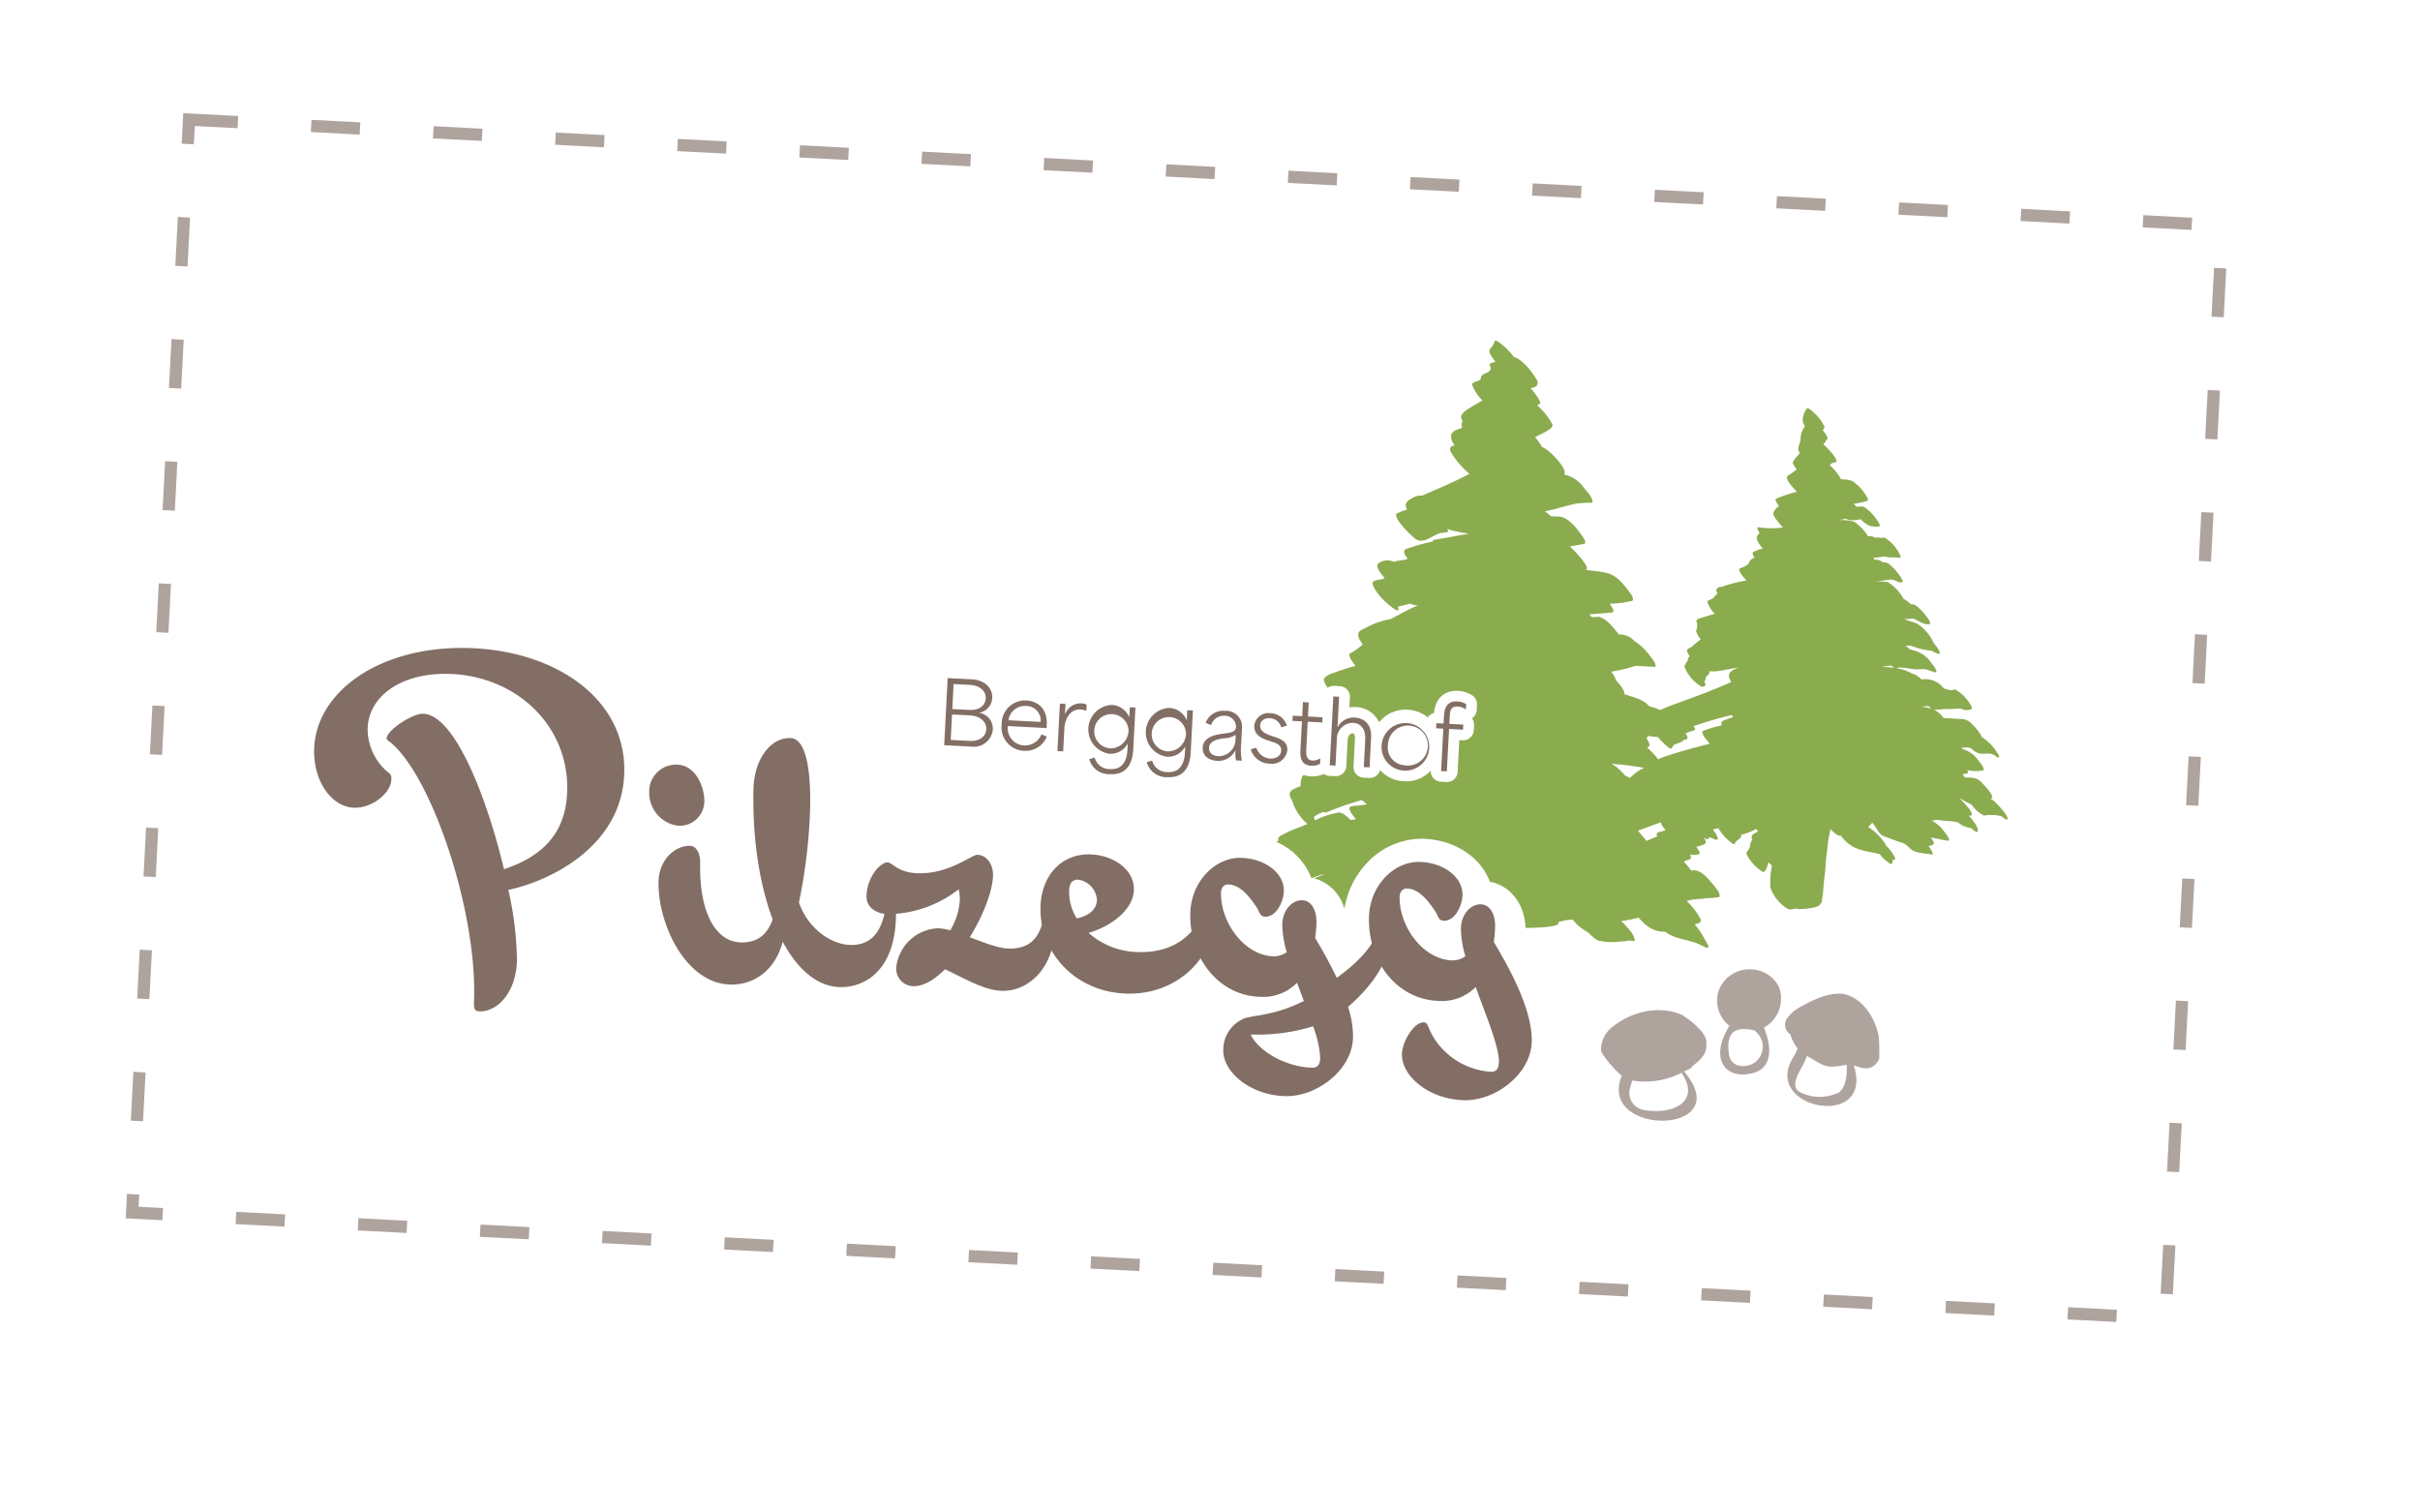 <?xml version="1.0" encoding="UTF-8"?>
<svg xmlns="http://www.w3.org/2000/svg" xmlns:xlink="http://www.w3.org/1999/xlink" width="395.927" height="247.359" viewBox="0 0 395.927 247.359">
  <defs>
    <filter id="Rectangle_28" x="0" y="0" width="395.927" height="247.359">
      <feOffset dx="5" dy="5"></feOffset>
      <feGaussianBlur stdDeviation="5" result="blur"></feGaussianBlur>
      <feFlood flood-opacity="0.161"></feFlood>
      <feComposite operator="in" in2="blur"></feComposite>
      <feComposite in="SourceGraphic"></feComposite>
    </filter>
  </defs>
  <g id="Group_52" data-name="Group 52" transform="translate(-767.037 -3744.821)">
    <g transform="matrix(1, 0, 0, 1, 767.04, 3744.82)" filter="url(#Rectangle_28)">
      <rect id="Rectangle_28-2" data-name="Rectangle 28" width="356" height="199" transform="matrix(1, 0.05, -0.05, 1, 20.41, 10)" fill="#fff"></rect>
    </g>
    <g id="Rectangle_29" data-name="Rectangle 29" transform="matrix(0.999, 0.052, -0.052, 0.999, 797.019, 3763.333)" fill="#fff" stroke="#afa39e" stroke-width="2" stroke-dasharray="8 12">
      <rect width="335" height="181" stroke="none"></rect>
      <rect x="1" y="1" width="333" height="179" fill="none"></rect>
    </g>
    <g id="logo_4c" transform="matrix(0.999, 0.052, -0.052, 0.999, 822.432, 3790.708)">
      <g id="Group_8" data-name="Group 8" transform="translate(-0.002 -0.008)">
        <path id="Path_1" data-name="Path 1" d="M527.127,81.092a4.7,4.7,0,0,0-.747-.492q.15-.034.3-.082c.091-.633-1.047-1.639-1.475-2.1-1.084-1.115-1.634-1.115-3.119-1.015l-.2-.232c-.091-.1-.187-.2-.282-.3.469-.1,1.22-.041.751-.715a6.1,6.1,0,0,0,2.677-.1c.064-.61-.592-1.115-.933-1.571a4.444,4.444,0,0,0-2.654-1.707c-.05-.064-.1-.127-.159-.191a2.99,2.99,0,0,1,1.22-.1c.464.077.765.519,1.2.683,1.252.569,2.149-.428,3.374.619,1.316.487-1.088-2.135-1.384-2.285a8.894,8.894,0,0,0-1.2-.86,7.741,7.741,0,0,0-1.68-1.971,2.448,2.448,0,0,0-2.031-.806c-.906,0-1.812-.018-2.718-.018a4.582,4.582,0,0,0-1.662-1.293,6.633,6.633,0,0,0,1.662-.173c.423-.055.856-.027,1.279-.05a14.08,14.08,0,0,1,1.43-.178,2.021,2.021,0,0,0,1.179.2c.537-.159.9-.123.483-.751a6.626,6.626,0,0,0-2.773-2.531c-.8.387-1.084.064-1.757-.027-.15-.146-.305-.291-.46-.433a3.792,3.792,0,0,0-3.323-.865,2.233,2.233,0,0,0-.291-.237,2.994,2.994,0,0,0-1.3-.651,7.776,7.776,0,0,0-2.463-.715l-.1-.014a1.941,1.941,0,0,1,.492-.159c.929-.027,1.853.159,2.777.182,1.858-.269,1.539.014,3.155.323.433-.173-.656-1.352-.856-1.58a4.8,4.8,0,0,0-3.087-1.853,2.011,2.011,0,0,0-.505-.109,4.506,4.506,0,0,0-.71-.569,6.833,6.833,0,0,0,.861-.059,11.385,11.385,0,0,0,3.246.651c.514.068.92.455,1.452.469.337-.209-.346-1.065-1.043-1.776a.223.223,0,0,0-.018-.1,7.336,7.336,0,0,0-2.686-2.823c-.687-.3-1.452-.392-2.158-.66-.018-.014-.041-.027-.059-.041.487-.018.97-.087,1.452-.146.883.305,1.694.947,2.691.779.578-.328-1.748-2.531-2.158-2.773a1.472,1.472,0,0,0-1.115-.341,3.925,3.925,0,0,0-1.193-.815,7.441,7.441,0,0,0-2.7-2.6,15.95,15.95,0,0,0-2.946.073,22,22,0,0,0,3.009-.451,2,2,0,0,1,1.557.269c.569.091,1.07.118.6-.569a8.73,8.73,0,0,0-2.081-2.19,1.3,1.3,0,0,0-1.111-.314,2,2,0,0,0-.956-.382,3.573,3.573,0,0,0-.492.036.691.691,0,0,0-.082-.264c0-.014-.014-.027-.018-.041.6-.1,1.2-.209,1.8-.337h0c.187.036.373.068.56.109a7.234,7.234,0,0,0,1.043-.032c.305.009.838.137,1.02-.146a6.626,6.626,0,0,0-2.677-2.918c-.241-.168-.5.009-.76-.009a4.452,4.452,0,0,0-1.015.009,1.232,1.232,0,0,0-1.052-.137,8.346,8.346,0,0,0-2.372-2.254,7.935,7.935,0,0,0-2.395-.187c.319-.091.646-.168.974-.255.587.314,1.2.26,2.436-.041a4.61,4.61,0,0,0,1.48.988,4.26,4.26,0,0,0,1.575.027c.451-.15-.678-1.375-.856-1.58a7.061,7.061,0,0,0-1.716-1.448c-.405-.2-.888.018-1.32-.018-.173-.159-.328-.3-.469-.419.56-.132,1.12-.264,1.671-.428.328-.1.851-.182.565-.633a7.767,7.767,0,0,0-2.618-2.654,5.326,5.326,0,0,0-1.867-.187,1.117,1.117,0,0,0-.123-.2,8.74,8.74,0,0,0-1.848-2.017,1.237,1.237,0,0,1,.983-.528c.514-.319-1.329-2.158-2.2-2.809a4.423,4.423,0,0,0,.483-.829c.4-.046-.041-.747-.7-1.475.155-.246.337-.487.168-.756a7.966,7.966,0,0,0-2.4-2.527c-.159-.082-.369-.26-.551-.164a3.376,3.376,0,0,0-.574,2.144,3.238,3.238,0,0,0,.405.8,3.7,3.7,0,0,0-.606,2.263c-.073.751-.615,1.457.014,2.135-.228.392-1.325,1.452-1.006,1.848a9.438,9.438,0,0,0,.619.888c-.442.387-.924.738-1.384,1.093-.66.5,1.22,2.149,1.612,2.536a22.533,22.533,0,0,0-3.4,1.348c-.127.223.2.583.3.774q.137.184.287.369c-.041.041-.086.082-.127.123a2.148,2.148,0,0,0-.728,1.015c-.1.278.168.546.3.774a10.618,10.618,0,0,0,1.393,1.543,13.342,13.342,0,0,1-3.738.2c-.619-.137-.483.282-.055.851a2.369,2.369,0,0,1-.26.428c-.405.514.209,1.4.956,2.149a5.928,5.928,0,0,0-1.562.646c-.187.3.068.624.3.911a1.411,1.411,0,0,0-.779.587c-.155.692-.842.965-1.425,1.229-.642.1.187,1.138,1.052,1.98a20.757,20.757,0,0,0-4.034,1.275c-.337-.023-.6.059-.646.305a.3.3,0,0,0-.1.478c.055.1.114.2.178.3-.373.282-.537.765-.974.979-.219.15-.574.182-.628.483a4.86,4.86,0,0,0,1.3,1.876c-.847.3-1.689.633-2.54.929a.248.248,0,0,0-.228.182.283.283,0,0,0-.178.278,1.7,1.7,0,0,1,.027,1.534,4.352,4.352,0,0,0,.856,1.384,16.519,16.519,0,0,0-1.407,1.288c-.328.246-1.024.442-.656.956a6.474,6.474,0,0,0,.392.6.9.9,0,0,0-.269.769,2.2,2.2,0,0,0-.51.956,6.754,6.754,0,0,0,2.773,3.041.635.635,0,0,0,.806-.118c.118-.2-.123-.46-.209-.637.228-.191.2-.446.223-.71.269-.4.692-.56.487-1.011,1.543.1,3.355-.674,4.771-.806-1.243.464-2.012,1.074-1.052,2.358-2.791,1.48-5.709,2.686-8.614,3.934-.97.382-1.9.842-2.841,1.3-.273.191-.738.214-.888.528a4.56,4.56,0,0,0,1.125,1.666c-.942.4-1.357.933-.483,1.921a8.092,8.092,0,0,0,2.167,1.98c.6.346.255-.5,1.052-.724.237-.082.46-.2.7-.305,1.2-.551-.341-1.175.719-1.507.428-.2.865-.373,1.311-.537.159-.041.3-.087.228-.278a4.011,4.011,0,0,0-.246-.442c2-.8,4.038-1.53,6.114-2.126.077.1.155.191.232.282a.225.225,0,0,0,.032.036c-.46.187-.924.355-1.375.569-.423.168-.669.423-.387.87a18.113,18.113,0,0,0-3.128,1.115c-.209.542.933,1.584,1.288,1.99-2.263.715-4.516,1.43-6.729,2.295a12.157,12.157,0,0,0-1.612.71c-.082.123.009.282.059.4-1.6.733-3.392,1.5-4.475,2.932.032.829.86,1.439,1.37,2.035a13.383,13.383,0,0,0-1.912,1.188c-.628.369-1.3,1.156-.719,1.853a17.447,17.447,0,0,0-2.941,1.625c-.109.355.3.733.483,1.015.137.168.282.337.428.5-.505.455-1.152.833-1.052,1.489a7.2,7.2,0,0,0,3.2,3.21c.492.1.055-.578-.073-.751.792-.87,2.163-1.653,1.229-2.877q2.691-1.243,5.44-2.363c.064.469.56.888.824,1.257-.815.369-2.017.264-1.074,1.425a8.318,8.318,0,0,0,2.372,2.244,3.88,3.88,0,0,0,1.552.209c.56.032,1.115-.082,1.671-.1a2.964,2.964,0,0,0,1.143-.164c.364-.187-.36-.956-.51-1.184,2.017-.574,1.844-.751.578-2.272q1.42-.5,2.855-.952h.018a7.707,7.707,0,0,0,2.44,2.386c.073.032.378.191.392-.023.1-.578,1.1-.765.942-1.471a9.9,9.9,0,0,0,2.4-1.079l.046.059c.1.123.2.241.3.36a2.9,2.9,0,0,0-.97.665.963.963,0,0,0,.1.733,1.291,1.291,0,0,0-.3.942,2.515,2.515,0,0,1-.533,1.129c-.082.1.014.273.05.36a7.207,7.207,0,0,0,2.754,2.7c.437.127.8-1.111.819-1.621a6.7,6.7,0,0,0,.633.505,13.959,13.959,0,0,0-.073,3.619,6.676,6.676,0,0,0,2.923,3.278c.5.264,1.029,0,1.539-.1a2.257,2.257,0,0,0,.237.091h0c.783-.014,3.237-.287,3.61-.97-.009-.036-.027-.073-.036-.109.278.018.246-.451.264-.66.023-.373.1-.738.114-1.115,0-1.2.064-2.4.164-3.6.014-1.188.032-2.381.164-3.565a19.908,19.908,0,0,1,.351-3.287c.756.674,1.5,1.161,1.7.924,1.994,2.377,3.742,2.217,6.533,2.709a7.294,7.294,0,0,0,1.721,1.452c.437.278.487-.228.432-.61a.668.668,0,0,0,.405-.073c.1-.387-.719-1.43-1.552-2.19a7.524,7.524,0,0,0-1.352-1.621,9.445,9.445,0,0,0-1.776-1.307c.087,0,.6-.687.683-.687.7.719,1.134,1.885,2.1,2.131.956.273,1.894.615,2.859.856.92.155,1.38,1.138,2.295,1.352a9.323,9.323,0,0,0,2.254.25c1.261.483.168-.906-.155-1.266.578-.15,1.152-.287.656-.97-.114-.164-.237-.328-.36-.492a4.494,4.494,0,0,0,.992.15,14.22,14.22,0,0,0,1.912.273c.423-.2-.656-1.338-.856-1.58a5.1,5.1,0,0,0-1.994-1.534.675.675,0,0,1-.1,0l.911-.219c1.147.132,2.308.05,3.451.232a3.741,3.741,0,0,0,2.167.815c.109.091.223.178.337.264a2.686,2.686,0,0,0,.41.255c.537.323.419-.332.282-.642a7.668,7.668,0,0,0-1.521-1.894c1.7.273-1.257-2.472-1.644-2.727h.118a10.4,10.4,0,0,0,1.634.788c.1.046.191.1.287.141.05.059.091.1.118.141a5.142,5.142,0,0,0,1.994,1.534,7.33,7.33,0,0,1,2.581-.091c.432.027.687.437,1.093.551,1,.014-1.757-2.654-2.081-2.836ZM514.156,66.2c.446-.05.9-.1,1.343-.164a4.24,4.24,0,0,0,.528.392A9.783,9.783,0,0,0,514.156,66.2Zm-6.6-6.2c.505-.091,1.015-.182,1.525-.264a3.911,3.911,0,0,0,.524.337c-.678-.064-1.366-.023-2.049-.077Z" transform="translate(-252.202 -10.03)" fill="#8bab4f"></path>
        <g id="Group_6" data-name="Group 6" transform="translate(0 58.926)">
          <path id="Path_2" data-name="Path 2" d="M11.745,144.86c-.036-1.284,3.952-4.257,5.718-4.307,5.163-.15,11.1,12.966,14.555,24.712,5.873-2.322,9.87-6.164,9.656-13.412-.314-10.744-9.461-18.343-20.4-18.024-7.954.232-12.87,4.516-12.72,9.647a9.271,9.271,0,0,0,3.765,6.984c.232.187.519.241.546,1.043.068,2.308-2.909,4.9-5.8,4.985-3.72.109-6.92-3.97-7.07-9.137-.273-9.429,9.766-17.491,24.166-17.91,14.209-.414,26.328,6.811,26.683,18.967.337,11.641-10.389,18.12-17.933,20.2a55.46,55.46,0,0,1,2,11.336c.159,5.518-2.864,8.655-5.65,8.737-.61.018-.965-.132-1-1.193l-.032-1.156c-.41-13.986-8.427-34.778-15.434-40.514-.692-.587-1.047-.61-1.056-.965Z" transform="translate(0.002 -129.423)" fill="#826e64"></path>
          <path id="Path_3" data-name="Path 3" d="M120.987,172.083a4.373,4.373,0,0,1,4.325-4.685c3.109-.091,4.694,3.556,4.762,5.8a4.04,4.04,0,0,1-4.084,4.166A5.427,5.427,0,0,1,120.987,172.083Zm7.148,8.459c.992-.027,1.735,1.138,1.78,2.741.228,7.762,3.037,12.72,7.334,12.6s5.222-3.715,5.568-7.257c.023-.355.132-.9.519-.915.546-.018,1.084,1.926,1.12,3.21.255,8.787-4.5,11.814-8.545,11.933-7.507.219-12.447-9.556-12.638-16.2-.1-3.656,2.422-6.041,4.862-6.114Z" transform="translate(-65.903 -150.108)" fill="#826e64"></path>
          <path id="Path_4" data-name="Path 4" d="M158.333,164.334c-.137-4.653,2.222-8.509,5.591-8.6,2.34-.068,3.619,4.134,3.833,11.509a88.912,88.912,0,0,1-1.033,15.279c1.73,4.22,5.618,6.579,8.759,6.488,4.3-.123,5.222-3.715,5.568-7.257.023-.355.132-.9.519-.915.546-.018,1.084,1.926,1.12,3.21.255,8.787-4.5,11.814-8.545,11.933-8.532.25-15.3-13.936-15.816-31.641Z" transform="translate(-86.245 -143.752)" fill="#826e64"></path>
          <path id="Path_5" data-name="Path 5" d="M214.335,213.085c-1.648,1.812-3.378,2.987-5.017,3.037a2.864,2.864,0,0,1-2.973-2.932,7.189,7.189,0,0,1,6.515-6.738,9.665,9.665,0,0,1,2,.232,11.044,11.044,0,0,0,1.3-4.917,6.813,6.813,0,0,0-.278-1.853,19.237,19.237,0,0,1-11.259,4.662c-2.244.064-3.692-1.111-3.738-2.75-.091-3.109,1.953-5.673,3.173-5.709.738-.023,1.748,1.621,5.085,1.521,5.1-.15,8.568-3.492,9.5-3.519,1.443-.041,2.672,1.334,2.727,3.26.073,2.536-1.252,6.588-3.264,10.271,2.331.733,4.7,1.566,6.433,1.516,4.78-.141,5.318-3.656,5.791-7.262.055-.387.132-.9.455-.911.483-.014,1.125,1.061,1.2,3.852.223,7.7-4.266,11.168-8.145,11.282-2.982.087-6.41-1.8-9.5-3.028Z" transform="translate(-109.426 -164.664)" fill="#826e64"></path>
          <path id="Path_6" data-name="Path 6" d="M271.571,204.7A12.518,12.518,0,0,0,280,207.409c7.152-.209,9.866-5.167,10.389-8.136.086-.355.132-.9.519-.915.514-.014,1.029,1.156,1.079,2.827.2,6.638-5.5,12.87-13.549,13.107-8.6.25-14.719-6.023-14.933-13.367-.15-5.195,2.982-8.914,7.6-9.051,3.847-.114,7.412,2.094,7.507,5.4.1,3.242-3.383,6.164-7.038,7.43Zm-2.058-2.254c2.295-.61,3.187-1.889,3.15-3.173A3.569,3.569,0,0,0,269.4,196.1c-1.024.032-1.389.779-1.357,1.9a8.408,8.408,0,0,0,1.48,4.453Z" transform="translate(-143.535 -163.44)" fill="#826e64"></path>
          <path id="Path_7" data-name="Path 7" d="M334.451,228.828c-5.709.168-10.435-3.387-10.539-7.011a5.547,5.547,0,0,1,2.709-5.085c1.352-.938,4.767-.619,10.039-3.6l-1.27-2.918a7.739,7.739,0,0,1-5.832,2.609c-6.77.2-11.978-5.654-12.192-13.062-.15-5.1,3.515-9.347,7.812-9.474,3.72-.109,7.184,1.971,7.275,5.085.046,1.571-.933,4.266-2.827,4.321-.929.027-1.02-.87-1.489-1.466-1.908-2.609-3.378-3.528-4.853-3.487-.61.018-1.106.546-1.084,1.411.137,4.717,4.275,10.084,9.183,9.943a3.519,3.519,0,0,0,2.062-.8,16.53,16.53,0,0,1-.965-4.5c-.064-2.213,1.293-4.052,3.059-4.1,1.316-.036,2.445,1.243,2.513,3.588a19.412,19.412,0,0,1-.091,2.44c1.043,1.575,2.518,3.842,3.874,6.342,6.087-4.862,6.692-8.35,6.938-10.858.023-.355.132-.9.519-.915.546-.018,1.084,1.926,1.12,3.21.141,4.844-2.208,9.051-6.483,13.221A15.728,15.728,0,0,1,345,218.7c.155,5.258-5.39,9.98-10.558,10.13Zm5.363-6.547a17.322,17.322,0,0,0-1.434-5.094,30.824,30.824,0,0,1-10.121,1.867c1.261,2.5,5.859,5.031,10.321,4.9.929-.027,1.266-.646,1.234-1.675Z" transform="translate(-172.875 -162.574)" fill="#826e64"></path>
          <path id="Path_8" data-name="Path 8" d="M394.068,218.167a12.014,12.014,0,0,0,8.687,3.92c.929-.027,1.266-.615,1.234-1.644-.073-2.472-2.431-7.344-4.43-12.069a7.734,7.734,0,0,1-5.832,2.577c-6.77.2-11.978-5.654-12.192-13.062-.15-5.1,3.515-9.347,7.812-9.474,3.72-.109,7.184,1.971,7.275,5.085.046,1.571-.933,4.266-2.827,4.32-.929.027-1.02-.87-1.489-1.466-1.908-2.609-3.378-3.528-4.853-3.487-.61.018-1.106.546-1.084,1.411.137,4.717,4.275,10.084,9.183,9.943a3.519,3.519,0,0,0,2.062-.8,16.53,16.53,0,0,1-.965-4.5c-.064-2.213,1.293-4.052,3.059-4.1,1.316-.036,2.445,1.243,2.513,3.588a19.411,19.411,0,0,1-.091,2.44c2.349,3.528,6.884,10.458,7.048,15.975.155,5.258-5.39,9.98-10.558,10.13-5.709.168-10.435-3.387-10.539-7.011-.059-2.053,1.707-5.313,3.278-5.359.929-.027.514,1.074,2.7,3.583Z" transform="translate(-207.83 -161.555)" fill="#826e64"></path>
        </g>
        <path id="Path_9" data-name="Path 9" d="M419.712,88.9c.073-.769-.81-1.466-1.252-2.044-.983-.947-2.081-2.358-3.6-1.976-.082-.1-.159-.2-.241-.291a13.651,13.651,0,0,0-1.038-1.079c.323-.3.788-.332,1.125-.583.046-1.093-2.14-2.955-3-3.615-.378-.232-.933-.71-1.357-.364-.952.565-2.058.888-3.009,1.489-1.138-1.134-2.135-2.509-3.638-3.187,1.744-.255,3.492-.478,5.236-.742,1.206,1.152,2.832,2.609,4.607,2.336.15-.237-.036-.483-.132-.7a2.262,2.262,0,0,0,1.033-.068c1.065.214,2.194,1.744,2.968,1.5.014-.036.027-.068.041-.1a.539.539,0,0,0-.023-.146c.51-.087.992.405,1.471.282.077-.819-1.052-1.757-1.562-2.367a5.808,5.808,0,0,0-1.493-2.131c.524.009,1.047.018,1.571.014.587-.2-.892-1.8-1.147-2.085a6.847,6.847,0,0,0-2.663-2.017c-1.83.018-3.642-.305-5.472-.378-1.612-.264-3.424.05-4.9-.738a8.964,8.964,0,0,0-2.281-1.8,55.714,55.714,0,0,1,5.768.451c.6.009,2.449.815,2.7.118-.305-1.425-1.8-2.613-2.836-3.574.842-.132.055-1.147-.209-1.521a.261.261,0,0,0,.2-.077.35.35,0,0,0,.027-.255c1.653.137,3.31.159,4.958.3.765.068,2.135.232,1.284-.915a9.429,9.429,0,0,0-6.246-4.239c-1.1-1.125-2.691-1.343-4.143-1.744-.077-.888-.992-1.634-1.548-2.29a.85.85,0,0,0-.091-.232,5.183,5.183,0,0,0-.719-1.061,26.2,26.2,0,0,0,3.938-1.152h3.15c.519-.26-.924-1.8-1.175-2.085a9.07,9.07,0,0,0-2.381-1.949,3.262,3.262,0,0,0-2.6-.961c-.942-1.015-1.921-2.3-3.3-2.691-.428-.018-.842.082-1.266.1-.146-.146-.291-.287-.442-.428,1.2-.159,2.408-.305,3.606-.492.806-.087-.146-1.1-.346-1.425a15.89,15.89,0,0,0,3.651-.665c.432-.433-.6-1.434-.87-1.817-2.563-2.968-3.405-2.509-7.038-2.85,0,0,0-.009-.009-.018,1.129-.191-2.322-3.415-2.768-3.647.715-.191,1.448-.319,2.163-.524.583-.064.319-.546.114-.87-.947-1.284-2.3-3-3.9-3.4-.574-.009-1.152,0-1.725,0-.109-.1-.223-.187-.337-.278a6.242,6.242,0,0,0-.651-.469c1.817-.433,3.542-1.184,5.368-1.6.656-.027,1.3-.187,1.962-.191.109,0,.287.018.351-.073.1-.779-1.134-1.858-1.63-2.44a5.254,5.254,0,0,0-3.228-1.876.157.157,0,0,0,.023-.082.3.3,0,0,0,0-.064c.574-.756-2.991-4.084-3.838-4.116a9.412,9.412,0,0,0-1.247-1.571c.514-.4,3.283-1.607,2.659-2.34a10.932,10.932,0,0,0-2.6-2.9c.392-.219.66-.25.382-.728a9.7,9.7,0,0,0-1.589-2c.87-.2,1.5-.619.851-1.571-.838-1.2-2.413-3.055-3.865-3.405A11.329,11.329,0,0,0,378.766.1c-.779-.36-.291.187-.97.974-.505.678-.369.915.1,1.557.214.273.432.546.665.815l-.241.1c-.642.15-.861.291-.474.92.068.92-1.238.851-1.511,1.552.118.874-1.138.687-1.43,1.293a7.067,7.067,0,0,0,1.844,2.55c-.487.337-.983.665-1.489.979-.665.514-1.612.979-1.862,1.83a1.677,1.677,0,0,0,.323.792.9.9,0,0,0,0,1.033c-.259.1-.514.209-.76.328-1.443.56-1.161,1.607-.364,2.627-.865.237-.883.578-.437,1.293a13.738,13.738,0,0,0,3.1,3.214c-2.422,1.475-5,2.709-7.539,3.97a2.762,2.762,0,0,0-1.666.533c-.769.433-1.275,1.043-.66,1.871a11.736,11.736,0,0,0-1.739.774c-.241.956,2.258,3.141,3.023,3.7,1.653,1.516,3.132-.842,4.789-.992a6.138,6.138,0,0,0,.642-.123c.191-.1.15-.328.014-.587a3.056,3.056,0,0,0,.6.232c.97.178,1.949.3,2.932.419-1.889.423-3.77.911-5.664,1.3h0c-.036.014-.073.023-.1.036a.266.266,0,0,0-.023.241,31.2,31.2,0,0,0-4.129,1.389c-.979.269-.214,1.175.155,1.662-1.079.419-1.962.346-2.176.624a2.478,2.478,0,0,0-2.627.41c-.328.865.733,1.7,1.2,2.336-.492.3-1.685.246-1.949.829.287,1.471,2.668,3.5,3.975,4.188.505.3.651-.041.369-.483.678-.214,1.348-.382,2.008-.633l.064.041a2.7,2.7,0,0,0,1.257.182c-1.539.706-2.95,1.666-4.425,2.5a12.209,12.209,0,0,0-4.111,1.739,1.848,1.848,0,0,0-.942.665c-.282.724.346,1.407.751,1.967a11.66,11.66,0,0,1-2.1,1.648c-.073.446.437,1.179,1.093,1.889-1.361.478-2.713,1-4.034,1.566-.392.241-.956.478-1.029.988a3.551,3.551,0,0,0,.7,1.279,1.717,1.717,0,0,1,1.047-.364h.942a1.729,1.729,0,0,1,1.73,1.73v1.644a4.866,4.866,0,0,1,1.006-.1,4.4,4.4,0,0,1,3.988,2.281,5.442,5.442,0,0,1,4.548-2.281,5.569,5.569,0,0,1,3.36,1.079,1.719,1.719,0,0,1,.952-.769c.241-3.305,2.436-3.82,3.779-3.82a4.649,4.649,0,0,1,2.326.606,1.734,1.734,0,0,1,.856,1.493v.874a1.738,1.738,0,0,1-.7,1.389,1.725,1.725,0,0,1,.4,1.106v.833a1.729,1.729,0,0,1-1.73,1.73h-.555v5.217a1.729,1.729,0,0,1-1.73,1.73h-.942a1.724,1.724,0,0,1-1.725-1.725,5.422,5.422,0,0,1-4.289,1.962,5.514,5.514,0,0,1-4-1.616,1.725,1.725,0,0,1-1.694,1.375h-.942a1.729,1.729,0,0,1-1.73-1.73V66.31c0-.947-.26-.947-.414-.947-.624,0-.765.788-.765,1.061v4.339a1.729,1.729,0,0,1-1.73,1.73h-.942a1.694,1.694,0,0,1-.924-.273,4.447,4.447,0,0,1-2.09.51,4.3,4.3,0,0,1-1.193-.164.981.981,0,0,0-.3.469,3.725,3.725,0,0,0-.123,1.379,5.594,5.594,0,0,0-.788.378c-1,.437-1.2,1.079-.5,1.949a8.223,8.223,0,0,0,2.727,3.788c-1.175.606-2.431,1.061-3.569,1.73-.369.25-.865.4-1.052.838a.906.906,0,0,0,.023.414c-.114.073-.228.141-.346.209a10.561,10.561,0,0,1,6.019,5.55c.05,0,.1.018.15.023.578-.2,1.143-.464,1.712-.687.036.018.077.041.118.059-.5.232-1,.464-1.5.687a7.1,7.1,0,0,1,5.208,4.712,14.3,14.3,0,0,1,3.219-7.576,12.284,12.284,0,0,1,8.973-4.521c.137,0,.273,0,.41,0,5.058,0,9.319,2.663,10.926,6.46,2.955.369,5.8,2.832,6.224,7.225,3.374-.2,5.791-.587,5.295-1.229a9.48,9.48,0,0,1,2.322-.524,8.122,8.122,0,0,0,2.668,1.976,7.419,7.419,0,0,0,1.584,1.2,9.455,9.455,0,0,0,3.783-.018,6.7,6.7,0,0,0,1.43-.232c.278.009.583.123.842,0,.05-1.015-1.621-2.4-2.331-3.1a26.776,26.776,0,0,0,2.8-.7c1.247,1.32,2.545,2.217,4.439,2.062,1.657,1.175,3.792,1.043,5.632,1.753,1.357.615,2.2,1,.952-.751a12.992,12.992,0,0,0-1.835-2.472c.533-.1,1.311-.351.851-1.015a10.9,10.9,0,0,0-2.349-2.7,8.04,8.04,0,0,1,2.363-.469c.988-.264,2.049-.2,3.014-.514Zm-60.077-9.565-.168.041-.646.15c-.587-.46-1.2-1.129-1.994-1.138a13.111,13.111,0,0,0-3.852,1.5,1.334,1.334,0,0,0-.237-.5,4.005,4.005,0,0,1,1.557-.929,1.305,1.305,0,0,0,.455.032,53.32,53.32,0,0,1,5.727-2.331,8.772,8.772,0,0,0,.851.633c-2.308.715-4.084-.164-1.689,2.54Zm21.288-9.155c.059-.014.118-.023.178-.036h0C381.042,70.153,380.983,70.162,380.923,70.176Z" transform="translate(-188.917 0.008)" fill="#8bab4f"></path>
        <g id="Group_7" data-name="Group 7" transform="translate(102.865 59.248)">
          <path id="Path_10" data-name="Path 10" d="M225.945,131.28h3.943c2.267,0,3.492,1.352,3.492,2.859a2.546,2.546,0,0,1-1.971,2.522v.027a2.626,2.626,0,0,1,2.34,2.636,3.113,3.113,0,0,1-3.383,2.946H225.94V131.28Zm3.788,5.017c1.621,0,2.59-.833,2.59-2.012,0-1.284-1.156-2.085-2.691-2.085h-2.677v4.1Zm.323,5.058c1.607,0,2.622-.847,2.622-2.044s-1.111-2.126-2.718-2.126h-3v4.17h3.1Z" transform="translate(-225.94 -130.756)" fill="#826e64"></path>
          <path id="Path_11" data-name="Path 11" d="M246.18,141.969A3.829,3.829,0,0,1,250,137.84c1.48,0,3.551.788,3.551,3.9v.437H247.2a2.818,2.818,0,0,0,2.859,3.028,2.9,2.9,0,0,0,2.7-1.958l.9.323a3.75,3.75,0,0,1-3.647,2.509,3.818,3.818,0,0,1-3.833-4.116Zm6.337-.747a2.376,2.376,0,0,0-2.549-2.481,2.7,2.7,0,0,0-2.718,2.481Z" transform="translate(-236.965 -134.33)" fill="#826e64"></path>
          <path id="Path_12" data-name="Path 12" d="M266.67,138.073h.915v1.607h.055a2.707,2.707,0,0,1,2.522-1.83,2.485,2.485,0,0,1,.888.155v1.029a3.069,3.069,0,0,0-.956-.182c-1.662,0-2.481,1.648-2.481,3.228v3.774h-.942v-7.776Z" transform="translate(-248.127 -134.335)" fill="#826e64"></path>
          <path id="Path_13" data-name="Path 13" d="M277.755,146.905l.874-.31a2.518,2.518,0,0,0,2.636,1.748c1.366,0,2.65-.719,2.65-3.337v-.956h-.027a3.185,3.185,0,0,1-2.932,1.789,4.016,4.016,0,0,1,0-7.99,3.253,3.253,0,0,1,2.959,1.83h.027v-1.607h.915v6.82c0,3.182-1.521,4.284-3.592,4.284a3.359,3.359,0,0,1-3.506-2.267Zm3.337-1.944a2.979,2.979,0,0,0,2.832-3.155,2.809,2.809,0,1,0-2.832,3.155Z" transform="translate(-253.945 -134.335)" fill="#826e64"></path>
          <path id="Path_14" data-name="Path 14" d="M298.425,146.905l.874-.31a2.518,2.518,0,0,0,2.636,1.748c1.366,0,2.65-.719,2.65-3.337v-.956h-.027a3.185,3.185,0,0,1-2.932,1.789,4.016,4.016,0,0,1,0-7.99,3.253,3.253,0,0,1,2.959,1.83h.027v-1.607h.915v6.82c0,3.182-1.521,4.284-3.592,4.284a3.359,3.359,0,0,1-3.506-2.267Zm3.337-1.944a2.979,2.979,0,0,0,2.832-3.155,2.809,2.809,0,1,0-2.832,3.155Z" transform="translate(-265.204 -134.335)" fill="#826e64"></path>
          <path id="Path_15" data-name="Path 15" d="M318.72,144.06c0-1.466,1.325-2.071,2.8-2.381,1.439-.3,2.468-.323,2.468-1.325a1.817,1.817,0,0,0-1.971-1.689,2.149,2.149,0,0,0-2.112,1.634l-.915-.323a3.084,3.084,0,0,1,3.1-2.126,2.6,2.6,0,0,1,2.886,2.59v2.973a8.519,8.519,0,0,0,.255,2.436h-.956a6.084,6.084,0,0,1-.182-1.621h-.027a3.06,3.06,0,0,1-2.873,1.857c-1.325,0-2.468-.66-2.468-2.031Zm2.636,1.252a2.752,2.752,0,0,0,2.65-2.577v-1.056a3.711,3.711,0,0,1-1.844.66c-.9.168-2.408.492-2.408,1.675,0,.788.619,1.3,1.607,1.3Z" transform="translate(-276.48 -134.335)" fill="#826e64"></path>
          <path id="Path_16" data-name="Path 16" d="M336.01,143.905l.888-.282a2.6,2.6,0,0,0,2.326,1.648c.646,0,1.762-.323,1.762-1.407,0-.888-.8-1.156-1.634-1.379l-.747-.209c-.733-.209-2.226-.678-2.226-2.254a2.326,2.326,0,0,1,2.563-2.172,2.881,2.881,0,0,1,2.759,1.9l-.915.31a2.007,2.007,0,0,0-1.93-1.393c-.874,0-1.521.492-1.521,1.27,0,.988,1.056,1.339,1.8,1.562l.733.209c.847.241,2.112.619,2.112,2.031a2.507,2.507,0,0,1-2.777,2.354,3.237,3.237,0,0,1-3.2-2.185Z" transform="translate(-285.898 -134.335)" fill="#826e64"></path>
          <path id="Path_17" data-name="Path 17" d="M351.988,141.009v-4.594H350.44v-.847h1.548V133.26h.942v2.308h2.381v.847H352.93v4.325c0,.874,0,1.985,1.111,1.985a2.359,2.359,0,0,0,1.266-.423v.9a2.711,2.711,0,0,1-1.42.382c-1.9,0-1.9-1.662-1.9-2.577Z" transform="translate(-293.759 -131.835)" fill="#826e64"></path>
          <path id="Path_18" data-name="Path 18" d="M364.64,130.67h.942v4.985h.027a2.907,2.907,0,0,1,2.7-1.716c1.379,0,2.845.774,2.845,3.128v4.876h-.942V137.49c0-1.944-1-2.677-2.14-2.677a2.617,2.617,0,0,0-2.495,2.791v4.339h-.942V130.675Z" transform="translate(-301.494 -130.424)" fill="#826e64"></path>
          <path id="Path_19" data-name="Path 19" d="M382.89,141.969a3.894,3.894,0,1,1,3.9,4.116A3.853,3.853,0,0,1,382.89,141.969Zm3.9,3.242a3.271,3.271,0,1,0-2.886-3.242A2.937,2.937,0,0,0,386.792,145.211Z" transform="translate(-311.435 -134.33)" fill="#826e64"></path>
          <path id="Path_20" data-name="Path 20" d="M403.28,134.7h-1.17v-.833h1.17v-1.029c0-1.48.3-2.7,2.071-2.7a2.963,2.963,0,0,1,1.452.364v.874a2.322,2.322,0,0,0-1.311-.41c-1.266,0-1.266.833-1.266,1.858v1.043h2.281v.833h-2.281v6.943h-.942v-6.943Z" transform="translate(-321.905 -130.13)" fill="#826e64"></path>
        </g>
        <path id="Path_21" data-name="Path 21" d="M510.2,230.181c-2.791,5.085-.687,8.331,3.132,7.776,4.88-.715,3.765-5.172,2.522-7.776a5.423,5.423,0,0,0,2.14-6.692,5.2,5.2,0,0,0-4.88-2.713,5.334,5.334,0,0,0-4.994,3.861,5.267,5.267,0,0,0,2.081,5.545Zm.2,4.8c-.692-3.378.287-4.876,3.9-4.266.232.041.874.792,1,.988a3.171,3.171,0,0,1-3.283,4.871,2.043,2.043,0,0,1-1.616-1.6Z" transform="translate(-276.703 -120.257)" fill="#afa39e"></path>
        <path id="Path_22" data-name="Path 22" d="M480.172,237.687c-3.952-1.443-8.413-.064-11.423,2.732a4.743,4.743,0,0,0-1.48,3.706c-.036.651,2.832,3.569,3.619,4.006-3.615,10.221,19.549,8.832,10.139-1.206.428-.355,1.1-.387,1.329-.988,1.425-1.161,2.44-2.395,2-4.079C484.524,242.034,484.442,240.09,480.172,237.687Zm-7.812,12.251a6.986,6.986,0,0,0,.241-1.1,13.132,13.132,0,0,0,8.026-1.689c3.528,4.78-1.384,6.993-5.923,6.4A2.849,2.849,0,0,1,472.359,249.938Z" transform="translate(-254.535 -129.156)" fill="#afa39e"></path>
        <path id="Path_23" data-name="Path 23" d="M548.5,238.113c-.045-.187-.114-3.765-.528-4.421-.856-2.709-3.05-5.5-6.014-5.855-2.408-.064-4.644,1.17-6.638,2.4a6.273,6.273,0,0,0-2.2,2.04,1.811,1.811,0,0,0,.606,2.6h.014a7.225,7.225,0,0,0,1.32,2.281,9.244,9.244,0,0,1-.492,1.22c-5.39,8.887,13.8,11.691,9.825,1.074,1.279.278,3.046,1.1,4.107-1.343Zm-6.237,5.818a7.158,7.158,0,0,1-6.442.328,1.344,1.344,0,0,1-.833-1.234c-.023-1.648,1.329-3.232,1.648-4.739,3.182,1.566,2.973,1.953,6.588,1.106.137,1.562.132,3.387-.956,4.534Z" transform="translate(-290.233 -124.105)" fill="#afa39e"></path>
      </g>
    </g>
  </g>
</svg>
